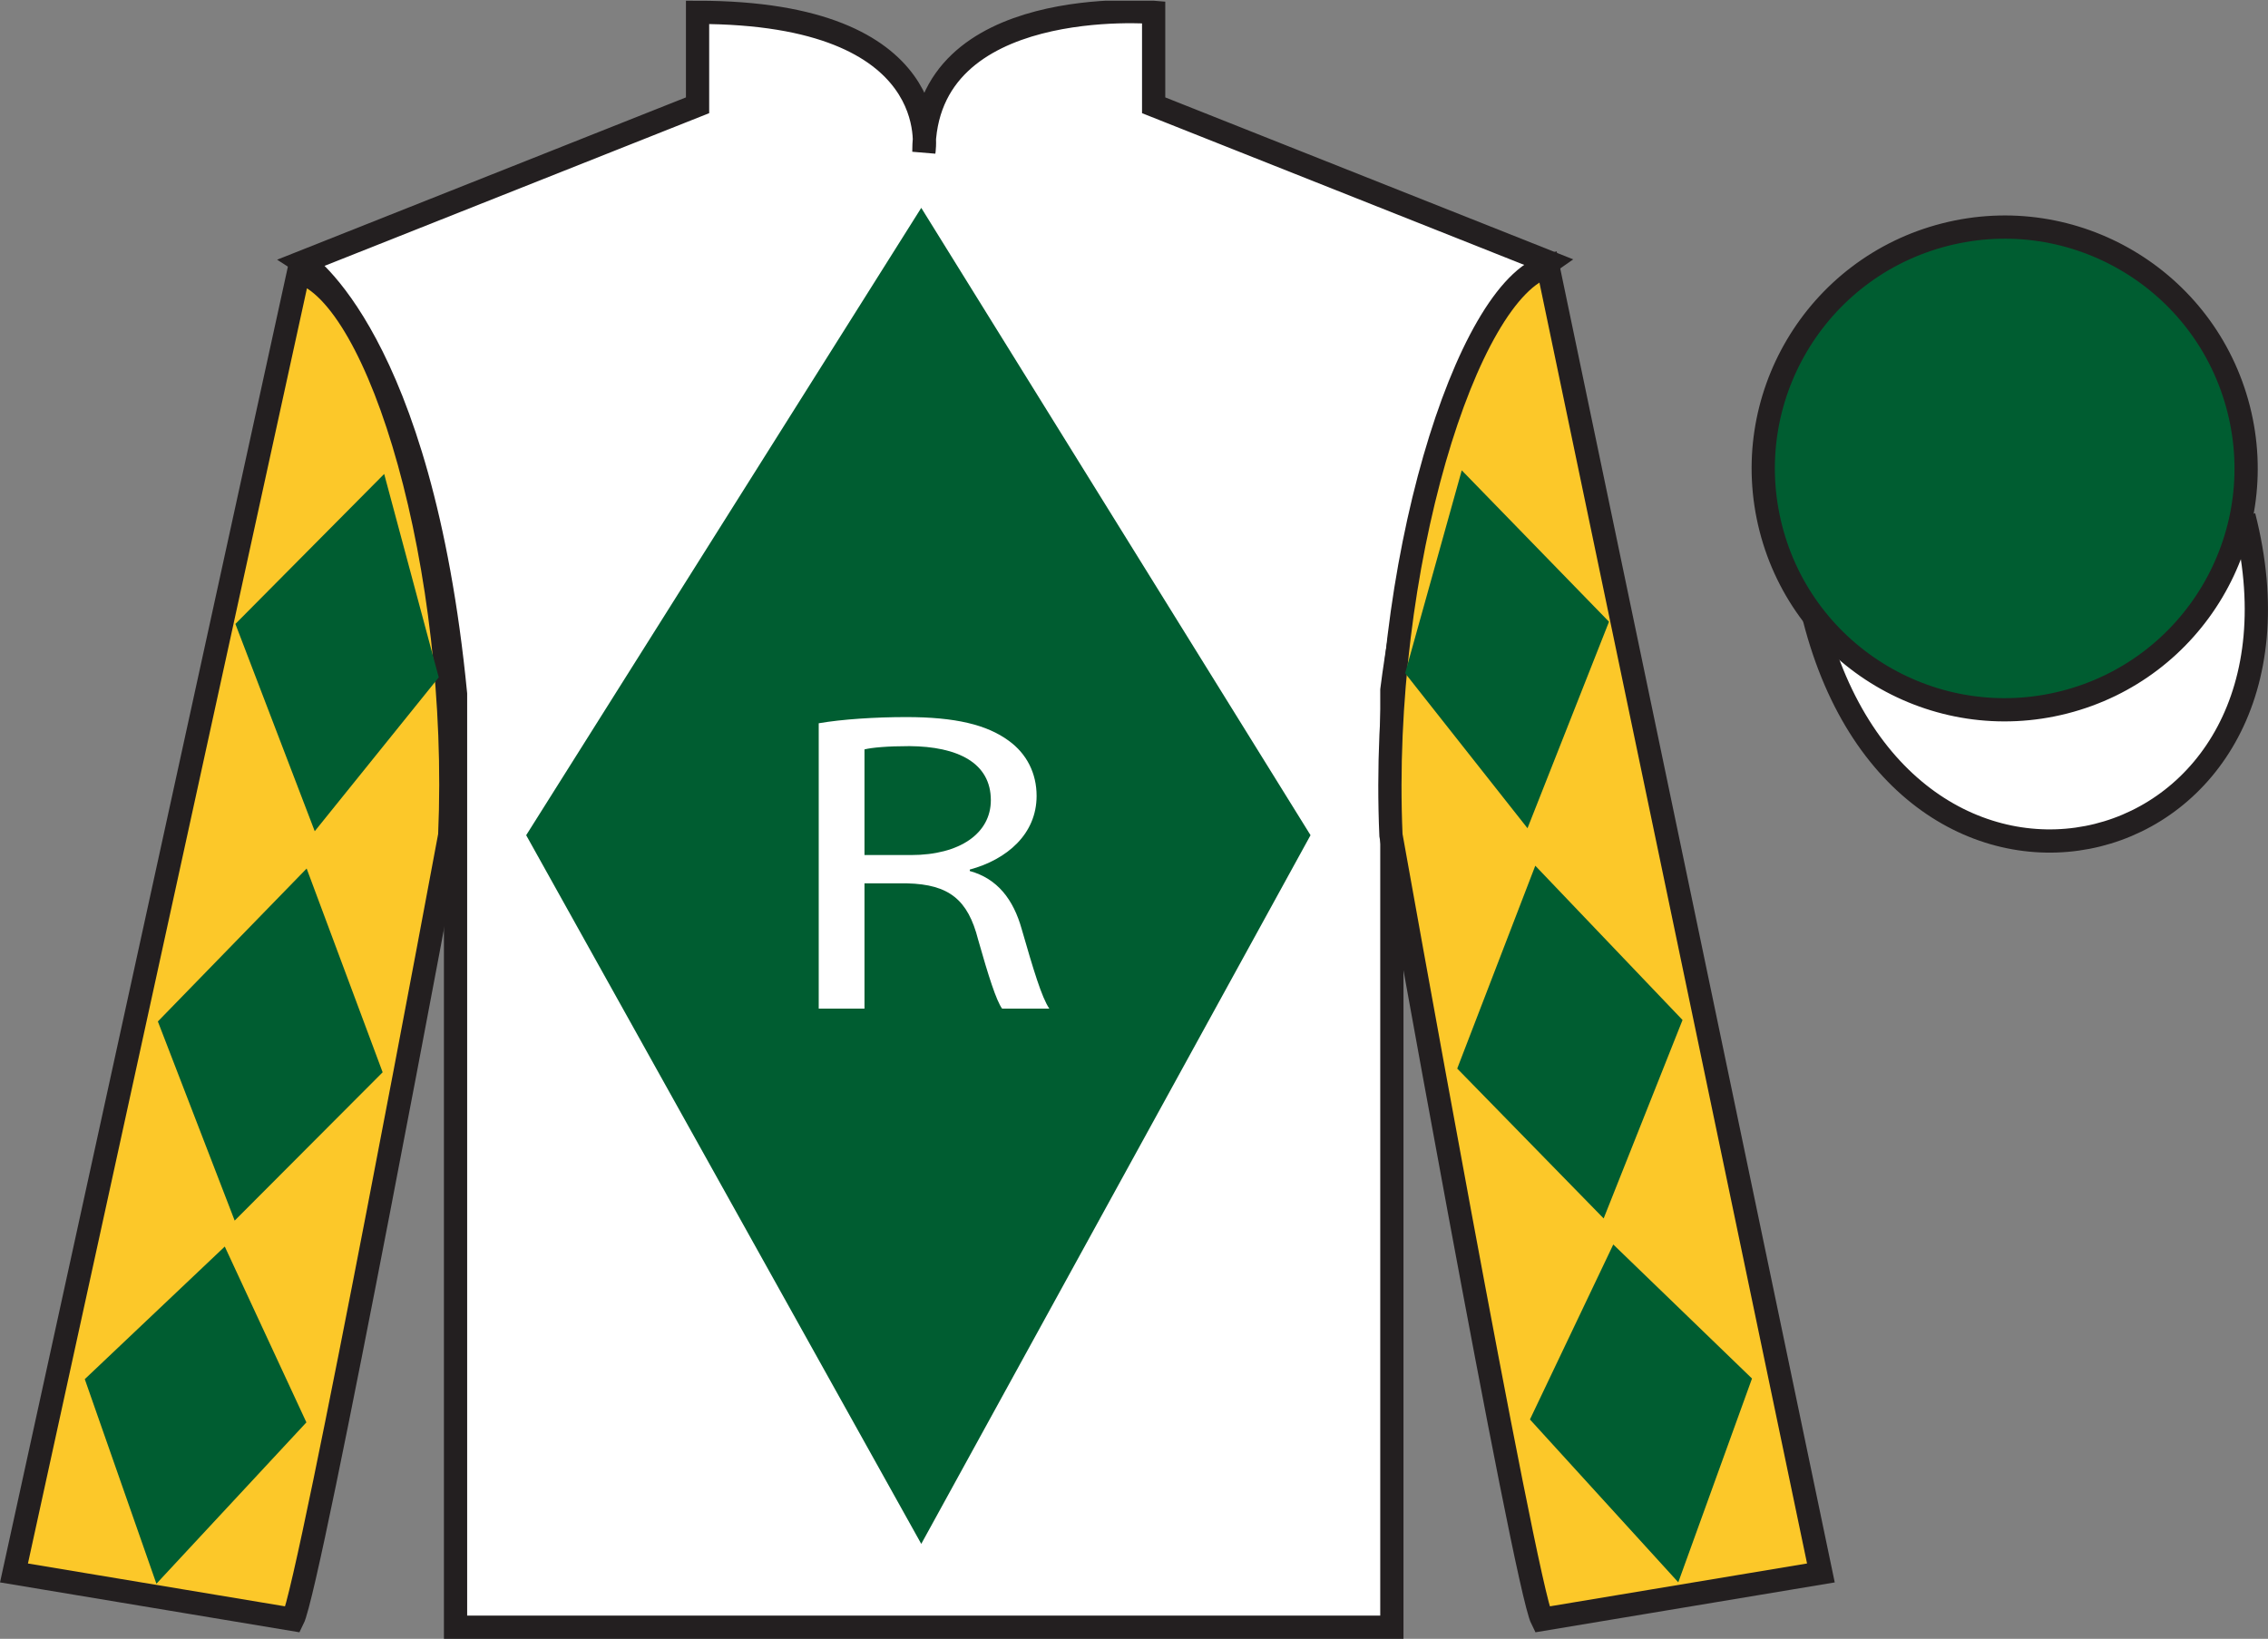 <?xml version="1.0" encoding="UTF-8"?>
<svg xmlns="http://www.w3.org/2000/svg" xmlns:xlink="http://www.w3.org/1999/xlink" width="97.59pt" height="70.53pt" viewBox="0 0 97.59 70.53" version="1.1">
<rect x="0" y="0" width="97.59" height="70.53" fill="#808080" stroke="none"/>
<defs>
<g>
<symbol overflow="visible" id="glyph0-0">
<path style="stroke:none;" d="M 0 0 L 11.297 0 L 11.297 -12.922 L 0 -12.922 L 0 0 Z M 5.641 -7.297 L 1.812 -12 L 9.484 -12 L 5.641 -7.297 Z M 6.328 -6.469 L 10.172 -11.172 L 10.172 -1.75 L 6.328 -6.469 Z M 1.812 -0.922 L 5.641 -5.641 L 9.484 -0.922 L 1.812 -0.922 Z M 1.125 -11.172 L 4.969 -6.469 L 1.125 -1.75 L 1.125 -11.172 Z M 1.125 -11.172 "/>
</symbol>
<symbol overflow="visible" id="glyph0-1">
<path style="stroke:none;" d="M 1.719 0 L 3.688 0 L 3.688 -5.391 L 5.531 -5.391 C 7.328 -5.344 8.141 -4.688 8.578 -2.969 C 9.016 -1.422 9.359 -0.344 9.609 0 L 11.641 0 C 11.312 -0.484 10.953 -1.688 10.453 -3.422 C 10.094 -4.703 9.406 -5.594 8.219 -5.922 L 8.219 -5.984 C 9.828 -6.422 11.094 -7.516 11.094 -9.156 C 11.094 -10.125 10.672 -10.969 9.891 -11.531 C 8.953 -12.219 7.594 -12.547 5.484 -12.547 C 4.141 -12.547 2.719 -12.453 1.719 -12.281 L 1.719 0 Z M 3.688 -11.156 C 4 -11.234 4.672 -11.297 5.625 -11.297 C 7.703 -11.281 9.125 -10.578 9.125 -8.969 C 9.125 -7.547 7.797 -6.609 5.688 -6.609 L 3.688 -6.609 L 3.688 -11.156 Z M 3.688 -11.156 "/>
</symbol>
</g>
<clipPath id="clip1">
  <path d="M 0 70.531 L 97.59 70.531 L 97.59 0.031 L 0 0.031 L 0 70.531 Z M 0 70.531 "/>
</clipPath>
</defs>
<g id="surface0">
<g clip-path="url(#clip1)" clip-rule="nonzero">
<path style=" stroke:none;fill-rule:nonzero;fill:rgb(100%,100%,100%);fill-opacity:1;" d="M 13.016 11.281 C 13.016 11.281 18.102 14.531 19.602 29.863 C 19.602 29.863 19.602 44.863 19.602 70.031 L 59.891 70.031 L 59.891 29.695 C 59.891 29.695 61.684 14.695 66.641 11.281 L 49.641 4.531 L 49.641 0.531 C 49.641 0.531 39.754 -0.305 39.754 6.531 C 39.754 6.531 40.766 0.531 30.016 0.531 L 30.016 4.531 L 13.016 11.281 "/>
<path style="fill:none;stroke-width:10;stroke-linecap:butt;stroke-linejoin:miter;stroke:rgb(13.73%,12.16%,12.549%);stroke-opacity:1;stroke-miterlimit:4;" d="M 130.156 592.487 C 130.156 592.487 181.016 559.987 196.016 406.667 C 196.016 406.667 196.016 256.667 196.016 4.987 L 598.906 4.987 L 598.906 408.347 C 598.906 408.347 616.836 558.347 666.406 592.487 L 496.406 659.987 L 496.406 699.987 C 496.406 699.987 397.539 708.347 397.539 639.987 C 397.539 639.987 407.656 699.987 300.156 699.987 L 300.156 659.987 L 130.156 592.487 Z M 130.156 592.487 " transform="matrix(0.1,0,0,-0.1,0,70.53)"/>
<path style=" stroke:none;fill-rule:nonzero;fill:rgb(98.576%,78.399%,16.048%);fill-opacity:1;" d="M 12.602 69.695 C 13.352 68.195 19.352 35.945 19.352 35.945 C 19.852 24.445 16.352 12.695 12.852 11.695 L 0.602 67.695 L 12.602 69.695 "/>
<path style="fill:none;stroke-width:10;stroke-linecap:butt;stroke-linejoin:miter;stroke:rgb(13.73%,12.16%,12.549%);stroke-opacity:1;stroke-miterlimit:4;" d="M 126.016 8.347 C 133.516 23.347 193.516 345.847 193.516 345.847 C 198.516 460.847 163.516 578.347 128.516 588.347 L 6.016 28.347 L 126.016 8.347 Z M 126.016 8.347 " transform="matrix(0.1,0,0,-0.1,0,70.53)"/>
<path style=" stroke:none;fill-rule:nonzero;fill:rgb(98.576%,78.399%,16.048%);fill-opacity:1;" d="M 78.352 67.695 L 66.602 11.445 C 63.102 12.445 59.352 24.445 59.852 35.945 C 59.852 35.945 65.602 68.195 66.352 69.695 L 78.352 67.695 "/>
<path style="fill:none;stroke-width:10;stroke-linecap:butt;stroke-linejoin:miter;stroke:rgb(13.73%,12.16%,12.549%);stroke-opacity:1;stroke-miterlimit:4;" d="M 783.516 28.347 L 666.016 590.847 C 631.016 580.847 593.516 460.847 598.516 345.847 C 598.516 345.847 656.016 23.347 663.516 8.347 L 783.516 28.347 Z M 783.516 28.347 " transform="matrix(0.1,0,0,-0.1,0,70.53)"/>
<path style="fill-rule:nonzero;fill:rgb(100%,100%,100%);fill-opacity:1;stroke-width:10;stroke-linecap:butt;stroke-linejoin:miter;stroke:rgb(13.73%,12.16%,12.549%);stroke-opacity:1;stroke-miterlimit:4;" d="M 780.664 439.245 C 820.391 283.62 1004.336 331.198 965.547 483.191 " transform="matrix(0.1,0,0,-0.1,0,70.53)"/>
<path style=" stroke:none;fill-rule:nonzero;fill:rgb(0%,36.333%,19.509%);fill-opacity:1;" d="M 88.828 30.223 C 94.387 28.805 97.742 23.152 96.324 17.594 C 94.906 12.035 89.25 8.68 83.691 10.098 C 78.133 11.516 74.777 17.172 76.195 22.73 C 77.613 28.285 83.27 31.641 88.828 30.223 "/>
<path style="fill:none;stroke-width:10;stroke-linecap:butt;stroke-linejoin:miter;stroke:rgb(13.73%,12.16%,12.549%);stroke-opacity:1;stroke-miterlimit:4;" d="M 888.281 403.073 C 943.867 417.253 977.422 473.777 963.242 529.362 C 949.062 584.948 892.5 618.503 836.914 604.323 C 781.328 590.144 747.773 533.581 761.953 477.995 C 776.133 422.448 832.695 388.894 888.281 403.073 Z M 888.281 403.073 " transform="matrix(0.1,0,0,-0.1,0,70.53)"/>
<path style=" stroke:none;fill-rule:nonzero;fill:rgb(0%,36.333%,19.509%);fill-opacity:1;" d="M 39.641 8.945 L 22.641 35.945 L 39.641 66.445 L 56.391 35.945 L 39.641 8.945 "/>
<path style=" stroke:none;fill-rule:nonzero;fill:rgb(0%,36.333%,19.509%);fill-opacity:1;" d="M 10.129 26.852 L 16.531 20.398 L 18.879 29.152 L 13.543 35.773 L 10.129 26.852 "/>
<path style=" stroke:none;fill-rule:nonzero;fill:rgb(0%,36.333%,19.509%);fill-opacity:1;" d="M 13.195 37.379 L 6.793 43.961 L 10.098 52.531 L 16.465 46.148 L 13.195 37.379 "/>
<path style=" stroke:none;fill-rule:nonzero;fill:rgb(0%,36.333%,19.509%);fill-opacity:1;" d="M 9.672 53.648 L 3.648 59.355 L 6.73 68.16 L 13.184 61.215 L 9.672 53.648 "/>
<path style=" stroke:none;fill-rule:nonzero;fill:rgb(0%,36.333%,19.509%);fill-opacity:1;" d="M 69.234 26.758 L 62.898 20.242 L 60.461 28.973 L 65.727 35.645 L 69.234 26.758 "/>
<path style=" stroke:none;fill-rule:nonzero;fill:rgb(0%,36.333%,19.509%);fill-opacity:1;" d="M 66.062 37.258 L 72.398 43.898 L 69.004 52.438 L 62.703 45.988 L 66.062 37.258 "/>
<path style=" stroke:none;fill-rule:nonzero;fill:rgb(0%,36.333%,19.509%);fill-opacity:1;" d="M 69.418 53.559 L 75.387 59.328 L 72.215 68.098 L 65.832 61.09 L 69.418 53.559 "/>
<g style="fill:rgb(100%,100%,100%);fill-opacity:1;">
  <use xlink:href="#glyph0-1" x="33.51" y="43.408"/>
</g>
</g>
</g>
</svg>
